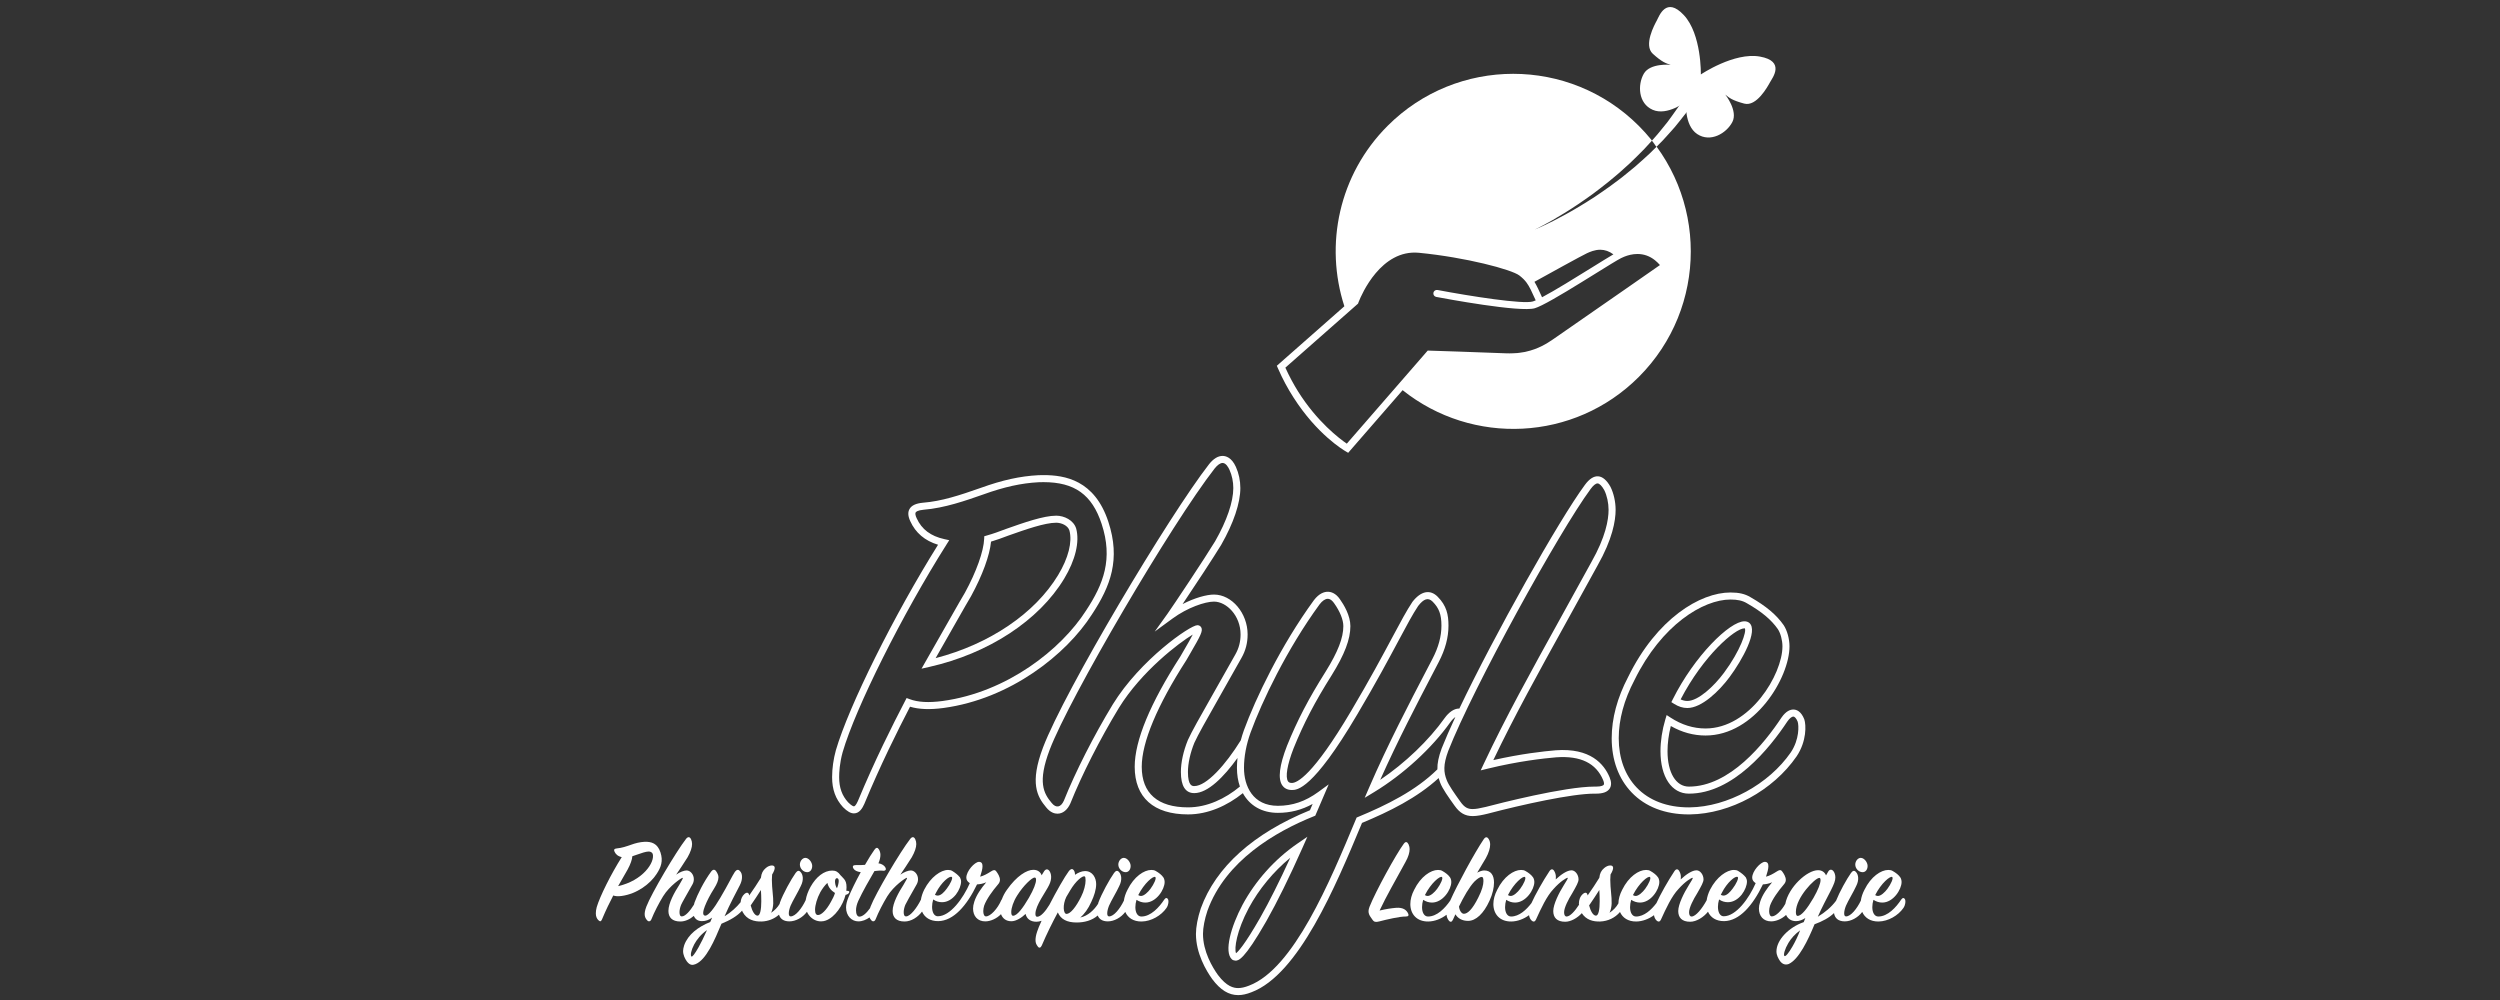 <?xml version="1.0" encoding="UTF-8"?>
<svg viewBox="0 0 600 240" version="1.1" xmlns="http://www.w3.org/2000/svg" xmlns:xlink="http://www.w3.org/1999/xlink">
    <rect x="0" y="0" width="600" height="240" fill="#333333" stroke="none"/>
    <!-- Generator: Sketch 51.3 (57544) - http://www.bohemiancoding.com/sketch -->
    <title>phyle</title>
    <desc>Created with Sketch.</desc>
    <defs></defs>
    <g id="phyle" stroke="none" stroke-width="1" fill="none" fill-rule="evenodd">
        <path d="M148.351,212.672 C150.055,209.684 150.354,209.146 150.623,208.697 C151.31,207.441 151.728,206.246 151.758,205.499 C152.177,205.379 152.416,205.289 152.894,205.11 C153.91,204.75 155.015,204.363 155.705,204.363 C156.092,204.363 156.541,204.573 156.66,204.962 C157.197,206.964 154.299,211.328 148.351,212.672 M157.588,209.743 C158.632,208.159 159.2,206.663 158.514,204.573 C157.795,202.391 156.332,201.972 154.687,202.033 C153.552,202.092 152.505,202.36 151.429,202.749 C150.323,203.138 149.188,203.525 148.052,203.616 C147.394,203.675 147.274,203.944 147.484,204.394 C147.753,204.99 148.26,205.499 149.218,205.707 C146.646,209.773 143.957,215.153 143.21,217.724 C143.059,218.261 143,218.799 143,219.218 C143,219.965 143.24,220.443 143.568,220.803 C143.987,221.221 144.227,221.221 144.464,220.683 C145.422,218.381 146.379,216.468 147.185,214.915 C147.663,215.094 148.29,215.153 149.188,215.033 C152.923,214.526 156.092,212.074 157.588,209.743" id="Fill-1" fill="#FFFFFF"></path>
        <path d="M193.734,209.325 C194.481,209.325 194.931,208.637 194.931,207.831 C194.931,206.963 194.123,205.887 193.286,205.887 C192.598,205.887 191.971,206.664 191.971,207.501 C191.971,208.427 192.779,209.325 193.734,209.325" id="Fill-3" fill="#FFFFFF"></path>
        <path d="M200.874,213.18 C200.546,212.792 200.398,212.016 200.398,211.477 C200.398,210.998 200.666,210.758 200.844,210.758 C201.053,210.758 201.293,210.939 201.293,211.387 C201.293,211.776 201.173,212.492 200.874,213.18 M199.41,216.468 C198.303,218.501 197.109,219.606 196.331,219.606 C195.883,219.606 195.614,219.248 195.614,218.352 C195.614,217.245 196.093,215.572 196.87,214.137 C197.379,213.241 197.947,212.492 198.574,211.896 C198.812,212.94 199.439,213.718 200.398,214.316 C200.217,214.943 199.858,215.69 199.41,216.468 M181.813,219.757 C181.154,219.757 180.527,218.71 180.168,217.304 C181.064,216.02 181.901,214.734 182.619,213.599 C182.678,214.406 182.709,215.362 182.709,216.319 C182.709,218.261 182.44,219.757 181.813,219.757 M167.619,227.408 C166.782,228.873 166.154,229.739 165.946,229.559 C165.645,229.291 165.854,228.065 166.603,226.661 C167.23,225.495 168.246,224.21 169.681,223.223 C168.964,224.837 168.246,226.303 167.619,227.408 M203.117,213.779 C203.386,211.238 202.547,211.029 201.711,210.042 C201.143,209.264 200.605,208.936 199.738,208.936 C197.766,208.936 195.883,210.43 194.538,212.822 C193.946,213.89 193.532,214.994 193.367,216.04 C192.434,218.023 190.928,219.936 189.76,219.936 C189.43,219.936 189.31,219.667 189.31,219.189 C189.31,218.71 189.461,218.082 189.729,217.396 C190.236,216.199 191.612,213.958 192.18,212.672 C192.956,211.178 192.718,209.893 192.15,209.295 C191.761,208.847 191.403,208.906 190.955,209.504 C189.849,211.059 187.936,214.526 187.187,216.618 C187.15,216.74 187.135,216.836 187.103,216.951 C186.594,217.805 185.933,218.479 185.07,219.069 C185.399,218.411 185.548,217.575 185.577,216.828 C185.638,215.214 185.249,213.27 185.249,211.147 C185.249,210.758 185.278,210.251 185.308,209.893 C186.236,208.369 186.055,207.711 185.249,207.711 C184.801,207.711 184.263,207.921 183.785,208.338 C183.096,208.906 182.739,209.594 182.619,210.67 C181.841,211.955 180.795,213.51 179.808,214.914 C179.719,214.198 179.271,214.047 178.672,214.554 C178.103,215.048 177.817,215.768 177.748,216.534 C176.788,217.717 175.453,218.961 173.896,219.905 C175.121,217.066 176.676,214.166 177.542,212.492 C177.93,211.745 178.081,211.088 178.081,210.49 C178.081,209.863 177.959,209.415 177.513,208.965 C177.183,208.637 176.795,208.696 176.377,209.236 C175.659,210.31 174.853,212.134 172.85,215.511 C171.385,217.992 170.041,219.757 169.263,219.757 C168.486,219.757 168.755,218.56 169.172,217.485 C169.74,216.079 170.369,214.854 171.385,213.241 C172.072,212.134 172.431,211.267 172.431,210.52 C172.431,210.042 172.162,209.504 171.863,209.085 C171.535,208.607 171.085,208.637 170.698,209.146 C168.844,211.686 167.381,214.705 166.691,216.588 C166.627,216.769 166.596,216.941 166.549,217.117 C165.652,218.587 164.482,219.936 163.649,219.936 C163.231,219.936 163.081,219.547 163.081,218.92 C163.081,218.442 163.201,217.813 163.47,217.156 C163.798,216.439 164.546,215.183 166.191,212.254 C166.429,211.835 166.519,211.418 166.519,210.998 C166.519,209.834 165.652,208.906 164.783,208.906 C164.217,208.906 163.17,209.264 162.273,209.922 C162.572,209.504 164.426,206.724 165.023,205.739 C165.741,204.483 166.099,203.376 166.099,202.57 C166.099,202.15 166.01,201.763 165.859,201.434 C165.591,200.836 165.143,200.716 164.665,201.314 C162.244,204.422 156.327,214.436 155.13,217.575 C154.382,219.547 154.801,220.264 155.279,220.832 C155.638,221.279 156.087,221.192 156.327,220.652 C157.042,218.859 158.119,216.797 159.136,215.122 C160.72,212.552 163.559,210.67 163.828,210.67 C164.038,210.67 163.588,211.387 163.022,212.372 C161.886,214.137 160.421,216.736 160.421,218.621 C160.421,220.174 161.318,221.161 163.29,221.161 C164.438,221.161 165.591,220.619 166.52,219.814 C166.819,220.543 167.441,221.072 168.456,221.072 C169.353,221.072 170.13,220.803 170.908,220.235 L170.458,221.279 C167.558,222.446 165.138,224.269 164.212,226.84 C164.032,227.378 163.941,227.886 163.941,228.245 C163.941,229.201 164.391,230.099 164.839,230.726 C165.557,231.682 166.184,231.682 166.872,231.414 C169.471,230.427 171.505,225.645 173.149,221.699 C175.206,220.845 176.894,219.902 178.101,218.552 C178.147,218.651 178.17,218.766 178.225,218.859 C179.24,220.742 181.035,221.22 182.827,221.161 C184.365,221.1 185.825,220.534 186.961,219.518 C187.25,220.497 188.046,221.131 189.461,221.131 C190.946,221.131 192.636,220.233 193.671,218.827 C193.792,219.099 193.934,219.363 194.12,219.606 C194.957,220.713 196.062,221.131 197.048,221.131 C197.497,221.131 197.856,221.041 198.124,220.952 C200.398,220.174 202.311,217.245 202.938,214.764 C203.266,214.705 203.506,214.585 203.715,214.347 C203.954,214.047 203.893,213.779 203.117,213.779" id="Fill-5" fill="#FFFFFF"></path>
        <path d="M270.16,209.325 C270.907,209.325 271.357,208.637 271.357,207.831 C271.357,206.963 270.549,205.887 269.712,205.887 C269.024,205.887 268.397,206.664 268.397,207.501 C268.397,208.427 269.205,209.325 270.16,209.325" id="Fill-7" fill="#FFFFFF"></path>
        <path d="M255.967,219.338 C255.19,219.338 254.98,217.186 255.908,215.273 L256.863,213.659 C258.149,211.477 259.794,210.103 260.331,210.341 C260.482,210.4 260.541,210.758 260.541,211.298 C260.541,212.285 260.181,213.809 259.464,215.214 C258.239,217.693 256.893,219.338 255.967,219.338 M246.945,215.452 C245.482,217.963 244.106,219.785 243.119,219.785 C242.821,219.785 242.701,219.427 242.701,218.89 C242.701,217.933 243.21,216.348 244.106,214.943 C245.632,212.492 247.692,210.61 248.291,210.61 C248.591,210.61 248.651,210.819 248.651,211.178 C248.651,211.955 248.113,213.42 246.945,215.452 M224.656,214.227 C225.881,211.805 227.913,210.072 228.452,210.49 C228.749,210.73 228.063,212.193 227.226,213.27 C226.63,214.078 225.822,214.943 225.044,214.943 C224.835,214.943 224.625,214.884 224.385,214.764 C224.448,214.615 224.507,214.495 224.656,214.227 M277.27,210.49 C277.599,210.758 276.972,212.165 276.105,213.329 C275.509,214.137 274.55,215.034 273.834,215.034 C273.624,215.034 273.414,214.974 273.176,214.825 C274.611,211.955 276.823,210.131 277.27,210.49 M279.423,215.9 C278.198,217.754 276.195,219.966 273.923,219.966 C273.027,219.966 272.488,219.038 272.488,217.723 C272.488,217.186 272.578,216.557 272.759,215.959 C273.445,216.409 274.163,216.618 274.878,216.618 C277.51,216.618 279.513,213.479 279.513,211.686 C279.513,211.298 279.393,210.85 279.213,210.579 C278.796,209.983 278.198,209.504 277.361,209.026 C277.06,208.845 276.732,208.786 276.315,208.786 C274.581,208.786 272.16,210.371 270.605,213.539 C270.136,214.436 269.848,215.317 269.735,216.157 C268.799,218.097 267.33,219.936 266.186,219.936 C265.856,219.936 265.736,219.667 265.736,219.189 C265.736,218.71 265.887,218.082 266.155,217.396 C266.662,216.199 268.038,213.958 268.608,212.672 C269.382,211.178 269.143,209.893 268.576,209.295 C268.187,208.845 267.83,208.906 267.381,209.504 C266.275,211.059 264.362,214.526 263.613,216.618 C263.581,216.723 263.569,216.807 263.541,216.909 C262.593,218.386 261.105,219.829 259.254,220.205 C260.213,219.427 261.198,218.082 261.916,216.439 C262.603,215.004 263.081,213.479 263.081,212.193 C263.081,210.67 262.214,209.056 260.421,209.056 C259.613,209.056 258.747,209.443 257.999,209.952 C257.999,209.563 257.94,209.175 257.7,208.845 C257.461,208.517 257.073,208.397 256.535,209.056 C255.513,210.424 253.554,213.867 251.857,217.156 C250.929,218.692 249.79,220.025 248.919,220.025 C248.62,220.025 248.5,219.757 248.5,219.307 C248.5,217.304 251.01,214.047 251.787,212.403 C252.565,210.85 252.296,209.533 251.787,208.936 C251.429,208.517 250.922,208.548 250.564,209.146 L249.996,210.072 C249.727,209.295 249.068,208.757 247.991,208.757 C246.469,208.757 244.018,210.162 241.626,213.598 C241.104,214.323 240.714,215.09 240.445,215.834 C240.403,215.895 240.355,215.942 240.318,216.02 C239.421,218.112 237.717,219.936 236.64,219.936 C236.223,219.936 235.985,219.427 235.985,218.65 C235.985,218.291 236.073,217.754 236.194,217.365 C236.732,215.841 238.195,213.809 239.482,212.313 C239.84,211.925 239.99,211.536 239.99,211.178 C239.99,210.43 239.482,209.623 239.093,209.116 C238.734,208.637 238.315,208.845 237.837,209.146 C236.85,209.773 236.073,210.19 235.236,210.4 C235.565,209.415 235.804,208.517 235.804,207.89 C235.804,207.233 235.565,206.844 234.938,206.844 C233.921,206.873 231.918,209.056 231.918,210.64 C231.918,211.178 232.217,211.627 232.756,211.955 C231.171,215.602 228.063,219.905 225.075,219.905 C224.238,219.905 223.699,219.01 223.699,217.634 C223.699,217.096 223.789,216.468 223.968,215.871 C224.656,216.348 225.372,216.529 226.091,216.529 C227.407,216.529 228.541,215.781 229.408,214.705 C230.216,213.659 230.662,212.433 230.662,211.566 C230.662,211.208 230.544,210.85 230.394,210.579 C229.917,209.983 229.349,209.533 228.541,209.026 C228.244,208.845 227.913,208.786 227.525,208.786 C225.822,208.786 223.371,210.461 221.816,213.51 C221.4,214.341 221.138,215.171 221.012,215.954 C221.003,215.969 220.991,215.974 220.985,215.991 C220.087,217.813 218.503,219.936 217.457,219.936 C217.04,219.936 216.889,219.547 216.889,218.918 C216.889,218.442 217.009,217.813 217.278,217.156 C217.608,216.439 218.355,215.183 219.999,212.254 C220.236,211.835 220.327,211.416 220.327,210.998 C220.327,209.832 219.46,208.906 218.593,208.906 C218.025,208.906 216.981,209.264 216.082,209.922 C216.381,209.504 218.235,206.724 218.831,205.739 C219.55,204.481 219.908,203.376 219.908,202.57 C219.908,202.15 219.818,201.763 219.668,201.434 C219.399,200.836 218.953,200.716 218.473,201.314 C216.053,204.422 210.136,214.436 208.939,217.575 C208.885,217.713 208.851,217.833 208.809,217.962 C207.959,219.165 207.021,219.995 206.252,219.995 C205.743,219.995 205.444,219.368 205.444,218.47 C205.444,217.813 205.623,217.036 205.983,216.229 C207.029,213.958 208.733,210.998 209.869,209.056 C210.524,208.965 211.302,208.906 211.841,208.965 C212.558,209.056 212.767,208.696 212.468,208.159 C212.26,207.801 211.751,207.322 210.823,207.202 C211.183,206.366 211.302,205.678 211.302,205.14 C211.302,204.782 211.183,204.273 210.974,203.915 C210.646,203.347 210.286,203.317 209.838,203.974 C209.15,204.961 208.523,205.947 207.597,207.561 C206.938,207.62 206.132,207.65 205.444,207.62 C204.756,207.591 204.457,207.89 204.876,208.517 C205.116,208.877 205.653,209.205 206.58,209.325 C205.385,211.477 204.247,213.838 203.651,215.303 C203.233,216.289 203.052,217.125 203.052,217.784 C203.052,219.846 204.428,221.131 206.012,221.131 C207.005,221.131 207.913,220.723 208.68,220.181 C208.787,220.438 208.932,220.646 209.089,220.832 C209.448,221.279 209.896,221.192 210.136,220.652 C210.852,218.859 211.927,216.797 212.945,215.122 C214.528,212.552 217.368,210.67 217.636,210.67 C217.846,210.67 217.398,211.387 216.83,212.372 C215.694,214.137 214.231,216.736 214.231,218.621 C214.231,220.174 215.127,221.161 217.099,221.161 C218.691,221.161 220.295,220.122 221.291,218.775 C221.891,220.167 223.219,221.094 225.193,221.072 C228.84,221.011 232.038,217.365 234.489,212.254 C235.148,212.224 235.895,212.104 236.703,211.745 C235.506,213.15 234.34,214.794 233.831,216.409 C233.622,217.036 233.534,217.575 233.534,218.053 C233.534,219.816 234.58,221.131 236.463,221.131 C237.731,221.131 239.221,220.46 240.242,219.398 C240.619,220.429 241.462,221.1 242.732,221.1 C243.927,221.1 245.272,220.174 246.141,219.338 C246.377,220.443 247.246,221.22 248.74,221.22 C249.154,221.22 249.57,221.131 249.979,220.985 C249.47,222.096 249.075,223.046 248.884,223.671 C248.613,224.509 248.525,225.136 248.525,225.615 C248.525,226.242 248.674,226.661 249.122,227.229 C249.421,227.587 249.78,227.469 250.018,226.93 C251.275,224.001 252.56,221.43 253.875,218.979 C254.563,220.593 256.026,221.399 258.389,221.399 C260.223,221.399 262.072,220.936 263.456,219.718 C263.793,220.581 264.572,221.131 265.887,221.131 C267.359,221.131 269.03,220.249 270.066,218.864 C270.676,220.255 272.005,221.183 273.982,221.161 C276.315,221.131 278.705,219.726 279.96,217.903 C280.5,217.096 280.469,216.229 280.38,215.959 C280.141,215.362 279.751,215.423 279.423,215.9" id="Fill-9" fill="#FFFFFF"></path>
        <path d="M338.305,203.825 C338.305,203.347 338.187,202.899 338.037,202.6 C337.738,202.062 337.379,201.853 336.901,202.51 C335.047,205.02 330.115,213.988 328.682,217.634 C328.383,218.441 328.383,218.92 328.592,219.457 C328.71,219.785 329.099,220.324 329.398,220.742 C329.818,221.34 330.205,221.34 331.073,221.13 C332.777,220.683 335.975,219.935 337.379,219.966 C338.065,219.966 338.126,219.667 337.978,219.308 C337.589,218.381 336.722,217.754 335.077,217.874 C334.001,217.963 332.566,218.173 331.102,218.531 C332.747,215.034 334.689,211.686 337.288,206.933 C338.037,205.618 338.305,204.572 338.305,203.825" id="Fill-11" fill="#FFFFFF"></path>
        <path d="M354.827,215.333 C353.331,218.382 352.167,219.308 351.33,219.308 C350.732,219.308 350.223,218.41 350.164,217.545 C351.271,215.272 352.615,212.882 353.871,211.565 C354.677,210.789 355.245,210.46 355.605,210.46 C355.933,210.46 356.022,210.82 356.022,211.477 C356.022,212.343 355.694,213.629 354.827,215.333 M346.072,210.49 C346.402,210.759 345.775,212.164 344.908,213.33 C344.309,214.136 343.353,215.033 342.636,215.033 C342.427,215.033 342.217,214.974 341.977,214.824 C343.412,211.954 345.626,210.132 346.072,210.49 M356.201,208.907 C355.723,208.907 355.067,209.145 354.528,209.444 C355.395,207.92 356.142,206.784 356.59,205.976 C357.308,204.691 357.636,203.525 357.636,202.719 C357.636,202.241 357.547,201.822 357.337,201.463 C356.95,200.775 356.531,200.775 356.081,201.433 C353.898,204.658 349.681,212.446 348.05,216.151 C346.814,217.947 344.896,219.965 342.726,219.965 C341.83,219.965 341.291,219.039 341.291,217.724 C341.291,217.185 341.38,216.558 341.56,215.96 C342.247,216.409 342.964,216.617 343.681,216.617 C346.312,216.617 348.313,213.478 348.313,211.685 C348.313,211.297 348.195,210.849 348.016,210.58 C347.598,209.982 347,209.503 346.164,209.027 C345.863,208.846 345.535,208.787 345.117,208.787 C343.383,208.787 340.963,210.37 339.408,213.539 C338.781,214.734 338.48,215.9 338.48,216.977 C338.48,219.367 340.005,221.191 342.785,221.162 C344.343,221.142 345.918,220.499 347.173,219.538 C347.217,220.131 347.424,220.537 347.683,220.893 C348.072,221.4 348.43,221.311 348.699,220.743 L349.299,219.428 C349.895,220.413 350.913,221.011 352.346,221.011 C354.2,221.011 356.081,219.277 357.487,216.169 C358.235,214.555 358.564,213.002 358.564,211.805 C358.564,210.102 357.846,208.907 356.201,208.907" id="Fill-13" fill="#FFFFFF"></path>
        <path d="M447.027,209.325 C447.774,209.325 448.224,208.637 448.224,207.831 C448.224,206.963 447.416,205.887 446.579,205.887 C445.891,205.887 445.264,206.664 445.264,207.501 C445.264,208.427 446.072,209.325 447.027,209.325" id="Fill-15" fill="#FFFFFF"></path>
        <path d="M435.226,215.512 C433.761,218.023 432.356,219.845 431.4,219.817 C431.131,219.817 431.011,219.428 431.011,218.86 C431.011,215.392 435.613,210.7 436.631,210.7 C436.84,210.7 436.93,210.879 436.93,211.237 C436.93,212.015 436.391,213.478 435.226,215.512 M430.203,227.138 C429.277,228.752 428.53,229.65 428.261,229.44 C427.962,229.171 428.352,227.767 429.218,226.302 C429.845,225.255 430.773,224.18 432.027,223.283 C431.459,224.777 430.803,226.094 430.203,227.138 M383.029,219.756 C382.372,219.756 381.743,218.711 381.387,217.305 C382.282,216.02 383.119,214.734 383.837,213.598 C383.896,214.406 383.925,215.363 383.925,216.32 C383.925,218.262 383.656,219.756 383.029,219.756 M366.001,210.49 C366.329,210.759 365.702,212.165 364.837,213.33 C364.238,214.138 363.282,215.033 362.565,215.033 C362.356,215.033 362.146,214.974 361.906,214.824 C363.341,211.956 365.553,210.132 366.001,210.49 M395.996,210.49 C396.324,210.759 395.697,212.165 394.832,213.33 C394.233,214.138 393.277,215.033 392.56,215.033 C392.351,215.033 392.141,214.974 391.901,214.824 C393.338,211.956 395.548,210.132 395.996,210.49 M413.263,214.227 C414.488,211.805 416.521,210.071 417.059,210.49 C417.358,210.729 416.67,212.194 415.833,213.271 C415.237,214.077 414.429,214.944 413.651,214.944 C413.442,214.944 413.232,214.885 412.994,214.765 C413.055,214.616 413.114,214.496 413.263,214.227 M454.137,210.49 C454.467,210.759 453.84,212.165 452.973,213.33 C452.374,214.138 451.418,215.033 450.701,215.033 C450.491,215.033 450.282,214.974 450.043,214.824 C451.478,211.956 453.691,210.132 454.137,210.49 M457.247,215.96 C457.009,215.363 456.618,215.422 456.29,215.9 C455.065,217.755 453.062,219.965 450.791,219.965 C449.895,219.965 449.356,219.039 449.356,217.724 C449.356,217.185 449.445,216.558 449.626,215.96 C450.312,216.409 451.031,216.617 451.745,216.617 C454.377,216.617 456.38,213.478 456.38,211.685 C456.38,211.297 456.26,210.849 456.081,210.58 C455.663,209.983 455.065,209.503 454.228,209.027 C453.927,208.846 453.6,208.787 453.182,208.787 C451.448,208.787 449.028,210.37 447.473,213.539 C447.001,214.437 446.716,215.317 446.602,216.156 C445.666,218.098 444.197,219.937 443.053,219.937 C442.723,219.937 442.603,219.666 442.603,219.188 C442.603,218.711 442.754,218.082 443.023,217.395 C443.53,216.2 444.905,213.958 445.473,212.672 C446.249,211.178 446.011,209.892 445.443,209.295 C445.054,208.846 444.698,208.907 444.248,209.503 C443.214,210.958 441.485,214.073 440.651,216.183 C439.505,217.716 438.059,218.929 436.272,220.024 C437.258,217.755 438.454,215.573 439.411,213.688 C440.158,212.194 440.486,211.388 440.486,210.58 C440.486,209.951 440.276,209.385 440.007,209.055 C439.62,208.607 439.081,208.577 438.723,209.265 C438.544,209.595 438.363,209.892 438.245,210.102 C437.976,209.385 437.317,208.846 436.331,208.846 C433.658,208.846 429.228,212.956 428.474,216.925 C427.533,218.61 426.165,219.937 425.249,219.937 C424.832,219.937 424.592,219.428 424.592,218.65 C424.592,218.292 424.681,217.755 424.801,217.366 C425.339,215.841 426.804,213.808 428.089,212.314 C428.447,211.925 428.597,211.537 428.597,211.178 C428.597,210.431 428.089,209.623 427.7,209.115 C427.342,208.638 426.922,208.846 426.446,209.145 C425.459,209.772 424.681,210.191 423.845,210.401 C424.173,209.415 424.413,208.518 424.413,207.889 C424.413,207.233 424.173,206.845 423.545,206.845 C422.528,206.873 420.527,209.055 420.527,210.639 C420.527,211.178 420.824,211.626 421.363,211.956 C419.778,215.601 416.67,219.906 413.682,219.906 C412.845,219.906 412.306,219.009 412.306,217.635 C412.306,217.095 412.396,216.468 412.576,215.87 C413.263,216.348 413.981,216.529 414.698,216.529 C416.014,216.529 417.15,215.78 418.015,214.704 C418.823,213.659 419.271,212.434 419.271,211.567 C419.271,211.209 419.151,210.849 419.001,210.58 C418.524,209.983 417.956,209.534 417.15,209.027 C416.851,208.846 416.521,208.787 416.133,208.787 C414.429,208.787 411.978,210.46 410.423,213.509 C409.989,214.379 409.717,215.248 409.598,216.061 C408.523,218.049 406.984,219.965 405.975,219.965 C405.586,219.965 405.378,219.577 405.378,218.949 C405.378,217.842 406.392,215.87 407.351,214.347 C408.305,212.672 408.845,211.716 408.845,211.058 C408.845,209.922 408.037,208.876 407.17,208.876 C406.095,208.876 404.66,209.863 403.374,211.058 C403.404,210.879 403.404,210.669 403.404,210.46 C403.404,209.983 403.286,209.503 403.015,209.055 C402.718,208.518 402.268,208.487 401.881,209.055 C400.311,211.41 398.432,214.756 397.544,216.747 C396.314,218.365 394.58,219.965 392.65,219.965 C391.752,219.965 391.215,219.039 391.215,217.724 C391.215,217.185 391.304,216.558 391.483,215.96 C392.17,216.409 392.888,216.617 393.605,216.617 C396.236,216.617 398.237,213.478 398.237,211.685 C398.237,211.297 398.119,210.849 397.938,210.58 C397.521,209.983 396.924,209.503 396.087,209.027 C395.787,208.846 395.459,208.787 395.041,208.787 C393.305,208.787 390.887,210.37 389.332,213.539 C388.735,214.675 388.445,215.78 388.416,216.811 C387.897,217.738 387.201,218.446 386.286,219.068 C386.616,218.41 386.765,217.574 386.795,216.827 C386.856,215.213 386.465,213.271 386.465,211.148 C386.465,210.759 386.496,210.252 386.526,209.892 C387.453,208.367 387.273,207.71 386.465,207.71 C386.019,207.71 385.48,207.92 385.002,208.339 C384.314,208.907 383.956,209.595 383.837,210.669 C383.06,211.956 382.014,213.509 381.027,214.913 C380.937,214.197 380.487,214.046 379.891,214.555 C379.233,215.123 378.934,215.99 378.934,216.886 C378.934,216.969 378.961,217.051 378.966,217.136 C377.976,218.686 376.803,219.965 375.98,219.965 C375.591,219.965 375.383,219.577 375.383,218.949 C375.383,217.842 376.397,215.87 377.356,214.347 C378.311,212.672 378.85,211.716 378.85,211.058 C378.85,209.922 378.042,208.876 377.175,208.876 C376.1,208.876 374.665,209.863 373.379,211.058 C373.409,210.879 373.409,210.669 373.409,210.46 C373.409,209.983 373.289,209.503 373.02,209.055 C372.723,208.518 372.273,208.487 371.885,209.055 C370.316,211.408 368.438,214.753 367.551,216.744 C366.321,218.363 364.587,219.965 362.655,219.965 C361.757,219.965 361.22,219.039 361.22,217.724 C361.22,217.185 361.309,216.558 361.489,215.96 C362.175,216.409 362.893,216.617 363.61,216.617 C366.241,216.617 368.242,213.478 368.242,211.685 C368.242,211.297 368.124,210.849 367.943,210.58 C367.526,209.983 366.929,209.503 366.093,209.027 C365.792,208.846 365.464,208.787 365.046,208.787 C363.311,208.787 360.892,210.37 359.337,213.539 C358.71,214.734 358.409,215.9 358.409,216.977 C358.409,219.367 359.934,221.191 362.714,221.162 C364.215,221.142 365.736,220.548 366.966,219.644 C367.044,220.144 367.222,220.562 367.551,220.893 C368.029,221.37 368.418,221.191 368.628,220.712 C369.851,218.023 371.197,215.093 372.841,213.36 C374.486,211.506 375.951,210.669 376.22,210.669 C376.428,210.669 375.951,211.447 375.322,212.434 C374.156,214.286 372.782,217.036 372.782,218.65 C372.782,220.204 373.647,221.221 375.652,221.221 C377.007,221.221 378.584,220.313 379.636,219.159 C380.677,220.78 382.357,221.218 384.045,221.162 C385.881,221.087 387.606,220.302 388.798,218.875 C389.411,220.261 390.736,221.182 392.709,221.162 C394.21,221.142 395.731,220.548 396.961,219.644 C397.039,220.144 397.216,220.562 397.546,220.893 C398.024,221.37 398.413,221.191 398.623,220.712 C399.846,218.023 401.192,215.093 402.836,213.36 C404.481,211.506 405.946,210.669 406.215,210.669 C406.423,210.669 405.946,211.447 405.317,212.434 C404.151,214.286 402.777,217.036 402.777,218.65 C402.777,220.204 403.642,221.221 405.647,221.221 C407.136,221.221 408.883,220.124 409.916,218.811 C410.523,220.182 411.845,221.093 413.8,221.072 C417.447,221.011 420.645,217.366 423.096,212.253 C423.755,212.224 424.502,212.104 425.31,211.746 C424.113,213.151 422.947,214.795 422.44,216.409 C422.231,217.036 422.141,217.574 422.141,218.052 C422.141,219.817 423.187,221.131 425.07,221.131 C426.262,221.131 427.649,220.535 428.662,219.582 C429.072,220.501 429.887,221.072 431.041,221.072 C431.847,221.072 432.625,220.773 433.284,220.324 L432.894,221.311 C429.248,222.566 426.348,225.644 426.348,228.335 C426.348,229.261 426.797,230.038 427.216,230.666 C427.843,231.502 428.591,231.622 429.307,231.353 C431.729,230.218 433.911,225.675 435.495,221.818 C437.356,221.138 438.987,220.281 440.163,219.139 C440.345,220.334 441.162,221.131 442.754,221.131 C444.226,221.131 445.898,220.249 446.934,218.863 C447.544,220.256 448.872,221.182 450.85,221.162 C453.182,221.131 455.572,219.727 456.828,217.903 C457.367,217.095 457.336,216.228 457.247,215.96" id="Fill-17" fill="#FFFFFF"></path>
        <path d="M302.459,220.226 C298.653,226.889 297.117,228.424 296.645,228.772 C296.185,227.665 296.77,223.448 299.703,217.933 C302.158,213.369 305.635,209.175 309.664,205.864 C307.083,211.507 304.616,216.429 302.459,220.226 M298.212,217.135 C295.457,222.315 293.692,228.479 295.668,230.256 C295.9,230.455 296.135,230.497 296.495,230.557 C297.201,230.557 298.525,230.521 303.928,221.063 C306.487,216.557 309.47,210.501 312.561,203.551 L313.775,200.815 L311.309,202.512 C305.961,206.188 301.31,211.38 298.212,217.135" id="Fill-19" fill="#FFFFFF"></path>
        <path d="M226.223,168.239 C222.87,168.687 220.299,168.543 218.288,167.788 L217.586,167.526 L217.241,168.19 C214.098,174.239 209.967,182.446 205.882,192.276 C205.473,193.195 205.133,193.523 204.952,193.523 C204.822,193.523 204.422,193.425 203.541,192.546 C202.078,190.951 201.396,189.033 201.396,186.516 C201.396,185.406 201.505,183.149 202.235,180.524 C205.326,169.89 216.515,147.523 227.174,130.665 L227.818,129.646 L226.64,129.388 C223.372,128.673 221.198,127.037 220,124.376 C219.701,123.732 219.613,123.241 219.756,122.992 C219.844,122.84 220.208,122.468 221.668,122.336 C226.674,121.941 231.822,120.132 235.965,118.677 C240.986,116.864 245.098,115.956 249.285,115.736 C249.67,115.721 250.054,115.714 250.432,115.714 C257.908,115.714 262.086,118.714 264.396,125.744 C267.15,134.123 264.883,140.127 260.626,146.573 C254.688,155.837 241.747,166.128 226.223,168.239 M262.042,147.494 C266.563,140.649 268.967,134.24 266,125.215 C262.705,115.184 255.537,114.024 250.432,114.024 C250.034,114.024 249.63,114.033 249.21,114.048 C244.838,114.278 240.576,115.214 235.397,117.085 C230.256,118.892 225.969,120.301 221.526,120.651 C219.841,120.805 218.783,121.295 218.291,122.149 C217.848,122.921 217.906,123.883 218.463,125.081 C219.726,127.882 221.965,129.781 225.131,130.74 C214.586,147.589 203.68,169.498 200.609,180.063 C200.026,182.159 199.706,184.451 199.706,186.516 C199.706,189.482 200.528,191.761 202.319,193.716 C203.357,194.752 204.168,195.213 204.952,195.213 C206.272,195.213 206.996,193.929 207.435,192.944 C211.36,183.497 215.325,175.564 218.408,169.611 C220.558,170.255 223.17,170.351 226.449,169.914 C242.509,167.73 255.902,157.075 262.042,147.494" id="Fill-21" fill="#FFFFFF"></path>
        <path d="M253.958,138.004 C248.394,147.225 237.491,154.591 224.552,157.952 L228.992,150.154 C231.503,145.738 232.299,144.34 233.056,143.076 C235.779,138.102 237.539,133.278 237.85,129.987 C239.305,129.555 240.295,129.183 242.062,128.52 C246.133,127.082 250.747,125.453 253.49,125.453 C254.748,125.453 256.289,126.117 256.661,127.319 C257.393,130.048 256.409,133.944 253.958,138.004 M253.49,123.763 C250.458,123.763 245.697,125.443 241.483,126.932 C239.523,127.667 238.539,128.037 236.814,128.529 L236.227,128.698 L236.202,129.308 C236.083,132.299 234.311,137.265 231.591,142.234 C230.844,143.475 230.046,144.881 227.521,149.318 L221.165,160.483 L223.034,160.06 C237.238,156.849 249.341,148.929 255.405,138.878 C258.093,134.424 259.144,130.052 258.283,126.85 C257.658,124.824 255.4,123.763 253.49,123.763" id="Fill-23" fill="#FFFFFF"></path>
        <path d="M384.9,188.338 C384.83,188.443 384.489,188.786 383.059,188.786 L382.687,188.783 C375.489,188.783 359.647,192.854 356.559,193.667 C355.075,194.024 354.175,194.171 353.448,194.171 C352.356,194.171 351.521,193.878 350.472,192.378 L350.34,192.193 C349.207,190.608 347.656,188.438 347.206,187.207 C346.49,185.36 346.322,183.623 347.578,180.224 C353.607,164.901 374.24,127.53 381.731,117.383 C382.37,116.504 382.965,116.02 383.406,116.02 C383.87,116.02 384.45,116.605 385.025,117.634 C385.67,118.929 386.057,120.697 386.057,122.367 C386.057,124.775 385.341,128.904 381.925,134.914 C379.331,139.655 376.895,144.062 374.593,148.221 C367.189,161.609 361.341,172.182 356.118,183.291 L355.365,184.892 L357.083,184.471 C364.361,182.69 370.505,182.003 373.512,181.753 C379.366,181.338 383.059,183.18 384.751,187.213 C384.971,187.74 385.025,188.151 384.9,188.338 M344.974,184.645 C339.776,189.768 332.855,193.196 325.915,196.074 L325.593,196.207 L325.457,196.53 C319.135,211.706 310.474,232.491 299.771,236.551 C298.752,236.95 297.925,237.136 297.165,237.136 C296.09,237.136 294.416,236.806 292.297,233.98 C290.96,232.109 288.717,228.344 288.717,224.135 C288.717,222.64 289.109,220.603 289.79,218.566 C294.107,206.585 306.068,199.623 315.344,195.895 L315.666,195.765 L318.888,188.25 L316.398,190.069 C313.294,192.337 310.206,193.393 306.682,193.393 C300.692,193.393 298.557,188.683 298.557,184.275 C298.557,181.61 299.1,178.693 300.126,175.845 C302.848,168.386 308.825,155.84 316.696,145.052 C317.353,144.188 318.051,143.715 318.66,143.715 C319.321,143.715 319.856,144.288 320.194,144.78 C321.597,146.747 322.402,148.748 322.402,150.269 C322.402,153.092 321.097,156.45 318.175,161.152 C314.042,167.715 311.35,172.878 308.882,178.985 C307.047,183.711 306.661,186.905 307.738,188.48 C308.088,188.992 308.772,189.602 310.045,189.602 C311.277,189.602 315.033,189.602 325.718,171.501 C330.242,163.872 333.359,158.039 335.635,153.782 C337.613,150.078 339.043,147.405 340.358,145.431 C341.683,143.727 342.746,143.311 343.826,144.388 C345.371,145.933 345.945,147.493 345.945,150.143 C345.945,152.72 345.244,155.323 343.799,158.102 L342.151,161.265 C338.504,168.254 332.99,178.818 328.576,189.046 L327.526,191.477 L329.791,190.104 C336.8,185.85 343.647,179.57 348.099,173.308 C348.521,172.723 348.93,172.333 349.287,172.086 C347.963,174.93 346.838,177.493 345.999,179.62 C345.268,181.6 344.938,183.173 344.974,184.645 M285.131,193.767 C277.86,193.767 274.018,190.398 274.018,184.025 C274.018,178.162 277.718,169.319 284.742,158.413 L285.653,156.837 C288.139,152.553 288.77,151.398 288.288,150.56 C288.102,150.239 287.759,150.046 287.372,150.046 C285.634,150.046 273.672,158.338 267.094,169.013 C262.498,176.582 258.097,185.243 255.335,192.153 C254.612,193.774 253.464,194.036 252.394,192.699 C250.466,190.409 248.98,187.711 251.913,179.965 C256.682,167.451 281.117,125.788 291.519,112.431 C292.201,111.579 292.877,111.111 293.421,111.111 C294.217,111.111 294.795,112.136 295.074,112.75 C295.675,114.077 295.993,115.593 295.993,117.134 C295.993,120.443 294.442,124.983 291.631,129.9 C289.216,133.889 281.521,145.449 280.209,147.285 L277.136,151.579 L281.395,148.458 C285.002,145.813 289.221,144.386 291.357,144.386 C294.369,144.386 297.737,147.754 297.737,152.26 C297.737,154.016 297.327,155.592 296.477,157.079 C294.33,160.902 292.55,164.039 291.078,166.638 C287.845,172.341 286.065,175.483 285.095,177.601 C284.012,180.249 283.414,182.974 283.414,185.271 C283.414,188.641 284.494,190.349 286.625,190.349 C289.865,190.349 293.728,186.479 296.999,181.914 C296.916,182.715 296.867,183.504 296.867,184.275 C296.867,185.933 297.114,187.441 297.577,188.773 C294.048,191.703 289.696,193.767 285.131,193.767 M373.381,180.068 C370.557,180.303 365.032,180.913 358.398,182.424 C363.408,171.934 369.036,161.759 376.072,149.039 C378.374,144.878 380.813,140.47 383.401,135.738 C386.992,129.418 387.748,124.978 387.748,122.367 C387.748,120.449 387.295,118.398 386.519,116.847 C384.731,113.627 382.488,113.473 380.367,116.384 C374.112,124.858 358.752,152.194 350.238,170.068 C350.203,170.066 350.172,170.054 350.139,170.054 C349.011,170.054 347.767,170.879 346.725,172.324 C342.893,177.714 337.233,183.119 331.25,187.162 C335.424,177.81 340.317,168.433 343.65,162.048 L345.298,158.879 C346.872,155.855 347.635,152.997 347.635,150.143 C347.635,147.54 347.191,145.363 345.021,143.193 C343.26,141.43 341.054,141.78 338.987,144.442 C337.593,146.536 336.146,149.24 334.145,152.985 C331.877,157.229 328.768,163.042 324.264,170.641 C315.061,186.229 311.255,187.912 310.045,187.912 C309.47,187.912 309.256,187.704 309.132,187.525 C308.431,186.501 308.928,183.536 310.454,179.609 C312.879,173.612 315.53,168.525 319.606,162.05 C322.709,157.059 324.092,153.425 324.092,150.269 C324.092,147.716 322.513,145.12 321.579,143.81 C320.563,142.334 319.43,142.025 318.66,142.025 C317.848,142.025 316.616,142.371 315.34,144.041 C307.356,154.988 301.299,167.703 298.535,175.268 C298.248,176.068 298.001,176.872 297.786,177.677 C294.131,183.572 289.569,188.659 286.625,188.659 C286.168,188.659 285.104,188.659 285.104,185.271 C285.104,183.217 285.672,180.656 286.645,178.273 C287.571,176.254 289.339,173.134 292.549,167.472 C294.023,164.871 295.802,161.73 297.947,157.912 C298.943,156.168 299.428,154.319 299.428,152.26 C299.428,147.166 295.655,142.696 291.357,142.696 C289.588,142.696 286.743,143.473 283.823,144.979 C286.696,140.698 291.305,133.701 293.09,130.758 C296.052,125.57 297.683,120.733 297.683,117.134 C297.683,115.353 297.313,113.595 296.614,112.054 C295.581,109.762 294.17,109.42 293.421,109.42 C292.322,109.42 291.237,110.078 290.193,111.383 C280.542,123.775 255.499,165.807 250.334,179.365 C247.077,187.963 248.926,191.203 251.086,193.77 C252.088,195.021 253.111,195.283 253.795,195.283 C255.065,195.283 256.189,194.392 256.892,192.81 C259.635,185.953 263.987,177.384 268.535,169.894 C273.957,161.096 282.988,154.253 286.266,152.293 C285.765,153.28 284.945,154.689 284.191,155.989 L283.3,157.534 C276.019,168.836 272.328,177.748 272.328,184.025 C272.328,191.397 276.874,195.457 285.131,195.457 C289.946,195.457 294.533,193.365 298.285,190.358 C299.914,193.336 302.862,195.083 306.682,195.083 C309.685,195.083 312.394,194.396 315.038,192.942 L314.387,194.458 C300.808,199.988 291.758,208.123 288.192,218.014 C287.451,220.234 287.027,222.465 287.027,224.135 C287.027,228.815 289.466,232.927 290.931,234.979 C292.9,237.602 294.881,238.826 297.165,238.826 C298.143,238.826 299.166,238.603 300.379,238.126 C311.676,233.843 320.455,212.933 326.884,197.5 C333.494,194.745 340.089,191.49 345.276,186.736 C345.372,187.087 345.486,187.441 345.626,187.802 C346.145,189.232 347.708,191.419 348.964,193.175 L349.091,193.353 C350.321,195.111 351.624,195.861 353.448,195.861 C354.523,195.861 355.77,195.596 356.974,195.305 C365.446,193.076 377.265,190.473 382.687,190.473 L383.041,190.476 C384.7,190.476 385.768,190.084 386.306,189.276 C386.769,188.582 386.771,187.669 386.311,186.562 C384.961,183.34 381.677,179.46 373.381,180.068" id="Fill-25" fill="#FFFFFF"></path>
        <path d="M418.67,150.802 L418.746,150.788 C419.258,151.463 417.711,156.149 413.753,161.473 C411.341,164.729 407.564,168.232 404.966,168.232 C404.427,168.232 403.903,168.111 403.352,167.857 C408.762,157.419 416.388,150.802 418.67,150.802 M404.966,169.922 C408.385,169.922 412.568,165.913 415.11,162.482 C418.122,158.431 422.065,151.322 419.819,149.483 C419.51,149.237 419.124,149.112 418.67,149.112 C415.117,149.112 406.653,157.459 401.469,167.827 L401.126,168.514 L401.778,168.922 C402.868,169.605 403.881,169.922 404.966,169.922" id="Fill-28" fill="#FFFFFF"></path>
        <path d="M429.804,180.555 C424.527,188.22 414.564,193.652 405.578,193.767 L405.305,193.769 C400.107,193.769 395.785,192.126 392.812,189.016 C389.988,186.063 388.497,181.968 388.497,177.175 C388.497,172.686 389.763,167.999 392.271,163.221 C398.787,149.938 408.78,143.887 415.304,143.887 C417.03,143.887 418.205,144.149 419.244,144.773 C422.809,146.811 425.107,148.731 426.682,150.986 C427.333,151.961 427.788,153.663 427.788,155.127 C427.788,161.872 419.989,174.834 409.325,174.834 C406.411,174.834 403.59,173.958 400.943,172.231 L399.995,171.614 L399.672,172.696 C398.925,175.18 398.514,177.876 398.514,180.288 C398.514,186.477 401.193,190.476 405.338,190.476 C415.928,190.476 424.686,179.624 428.954,173.167 C429.557,172.29 430.093,171.978 430.392,171.978 C430.74,171.978 431.139,172.454 431.442,173.206 C431.734,174.077 431.883,177.437 429.804,180.555 M433.027,172.625 C432.256,170.693 431.168,170.287 430.392,170.287 C429.703,170.287 428.655,170.622 427.553,172.223 C423.463,178.409 415.137,188.786 405.338,188.786 C402.221,188.786 400.205,185.45 400.205,180.288 C400.205,178.375 400.483,176.265 400.996,174.244 C403.641,175.758 406.436,176.524 409.325,176.524 C421.167,176.524 429.478,162.641 429.478,155.127 C429.478,153.334 428.92,151.294 428.078,150.033 C426.341,147.548 423.875,145.474 420.098,143.314 C418.793,142.532 417.36,142.197 415.304,142.197 C408.037,142.197 397.625,148.468 390.763,162.457 C388.139,167.458 386.807,172.41 386.807,177.175 C386.807,182.413 388.46,186.912 391.592,190.184 C394.891,193.635 399.632,195.459 405.305,195.459 L405.6,195.457 C415.252,195.334 425.54,189.731 431.203,181.503 C433.617,177.885 433.487,173.991 433.027,172.625" id="Fill-30" fill="#FFFFFF"></path>
        <path d="M404.66,24.367 C404.66,24.367 400.154,27.888 396.648,26.355 C393.143,24.822 393.004,20.343 394.507,17.701 C396.01,15.06 400.96,15.557 400.96,15.557 C399.836,15.197 398.954,14.967 396.679,12.91 C394.404,10.851 397.073,5.953 397.629,4.934 C398.183,3.915 399.839,-0.97 404.126,3.631 C408.412,8.233 408.202,17.869 408.202,17.869 C408.202,17.869 416.186,12.469 422.376,13.577 C428.565,14.686 425.357,18.726 424.803,19.745 C424.247,20.762 421.576,25.662 418.615,24.864 C415.652,24.068 414.981,23.451 414.069,22.701 C414.069,22.701 417.168,26.593 415.764,29.287 C414.358,31.981 410.519,34.292 407.332,32.177 C404.144,30.063 404.66,24.367 404.66,24.367" id="Fill-32" fill="#FFFFFF"></path>
        <path d="M403.084,29.101 C403.841,28.138 404.535,27.256 405.151,26.475 C405.713,25.652 406.204,24.935 406.608,24.343 C407.417,23.16 407.88,22.484 407.88,22.484 L405.622,21.136 C405.622,21.136 405.211,21.808 404.491,22.985 C404.131,23.573 403.694,24.288 403.192,25.109 C402.636,25.895 402.009,26.782 401.322,27.749 C400.66,28.736 399.852,29.738 398.985,30.79 C398.216,31.761 397.378,32.765 396.462,33.752 C396.849,34.234 397.19,34.741 397.553,35.236 C398.635,34.202 399.615,33.136 400.523,32.101 C401.466,31.069 402.348,30.08 403.084,29.101" id="Fill-35" fill="#FFFFFF"></path>
        <path d="M323.231,106.478 C321.477,105.279 316.11,101.242 311.527,93.933 C310.464,92.225 309.433,90.33 308.485,88.238 L325.93,72.866 L326.003,72.658 C326.006,72.648 326.043,72.548 326.099,72.408 C326.787,70.664 331.457,59.794 340.55,60.668 C351.835,61.768 362.774,64.684 364.641,66.112 C364.978,66.369 365.251,66.612 365.51,66.857 C365.572,66.918 365.637,66.979 365.698,67.04 C365.936,67.283 366.152,67.53 366.352,67.799 C367.075,68.769 367.626,69.989 368.554,72.048 L368.572,72.087 C368.305,72.203 368.074,72.293 367.883,72.352 C365.559,73.069 352.923,71.098 345.003,69.597 C344.549,69.509 344.103,69.81 344.016,70.27 C343.929,70.73 344.231,71.171 344.689,71.259 C346.748,71.649 364.895,75.036 368.381,73.968 C368.792,73.839 369.35,73.599 370.019,73.271 C370.024,73.27 370.026,73.268 370.031,73.266 C370.053,73.256 370.075,73.244 370.097,73.234 C373.161,71.717 378.483,68.411 382.925,65.652 C385.722,63.915 388.138,62.416 389.038,61.961 L389.064,61.948 C389.287,61.836 389.542,61.719 389.821,61.608 C389.826,61.606 389.831,61.603 389.836,61.601 C390.69,61.26 391.783,60.957 392.987,60.957 C394.53,60.957 395.932,61.459 397.18,62.448 C397.193,62.458 397.207,62.471 397.22,62.483 C397.626,62.81 398.016,63.185 398.388,63.614 C397.087,64.522 394.202,66.53 390.818,68.886 C383.441,74.017 373.685,80.799 372.737,81.433 L372.522,81.577 C371.365,82.354 369.276,83.747 366.157,84.425 C366.091,84.44 366.03,84.455 365.965,84.469 C365.567,84.55 365.141,84.609 364.71,84.665 C364.518,84.688 364.327,84.715 364.127,84.734 C363.778,84.766 363.407,84.778 363.036,84.79 C362.586,84.803 362.143,84.824 361.661,84.803 C355.416,84.543 343.053,84.153 343.053,84.153 L342.651,84.139 L323.231,106.478 Z M375.461,51.134 C376.489,50.51 377.581,49.799 378.723,49.031 C379.881,48.284 381.041,47.409 382.271,46.552 C383.458,45.634 384.717,44.728 385.929,43.723 C387.137,42.715 388.389,41.725 389.556,40.635 C390.756,39.58 391.923,38.497 393.02,37.375 C394.156,36.291 395.204,35.162 396.196,34.048 C396.289,33.95 396.37,33.851 396.461,33.751 C396.849,34.234 397.19,34.741 397.553,35.237 C397.535,35.253 397.518,35.272 397.499,35.291 C396.429,36.374 395.302,37.471 394.092,38.512 C392.919,39.595 391.678,40.637 390.409,41.641 C389.172,42.685 387.854,43.623 386.581,44.578 C385.307,45.528 383.992,46.378 382.751,47.242 C381.465,48.041 380.256,48.862 379.055,49.554 C377.867,50.265 376.736,50.924 375.671,51.497 C371.444,53.838 368.458,55.047 368.458,55.047 L368.452,55.037 C368.452,55.037 371.373,53.678 375.461,51.134 Z M380.861,60.78 C381.556,60.465 382.719,59.936 384.059,59.936 C385.17,59.936 386.226,60.313 387.215,61.043 C386.01,61.748 384.189,62.877 382.033,64.217 C378.144,66.633 373.158,69.729 370.092,71.343 C369.372,69.746 368.845,68.591 368.267,67.633 C371.043,66.093 379.702,61.307 380.861,60.78 Z M393.304,30.2 C376.66,13.555 349.675,13.555 333.03,30.2 C321.313,41.918 317.867,58.755 322.648,73.506 L310.731,84.007 L306.439,87.786 L306.438,87.788 L306.686,88.353 C306.695,88.373 306.705,88.391 306.713,88.412 C307.836,90.998 309.1,93.306 310.415,95.355 C316.078,104.248 322.462,108.031 322.94,108.305 C322.942,108.306 322.954,108.313 322.956,108.315 L323.561,108.675 L336.63,93.641 C353.363,107.003 377.807,105.972 393.304,90.474 C409.949,73.831 409.949,46.844 393.304,30.2 Z" id="Fill-37" fill="#FFFFFF"></path>
    </g>
</svg>
